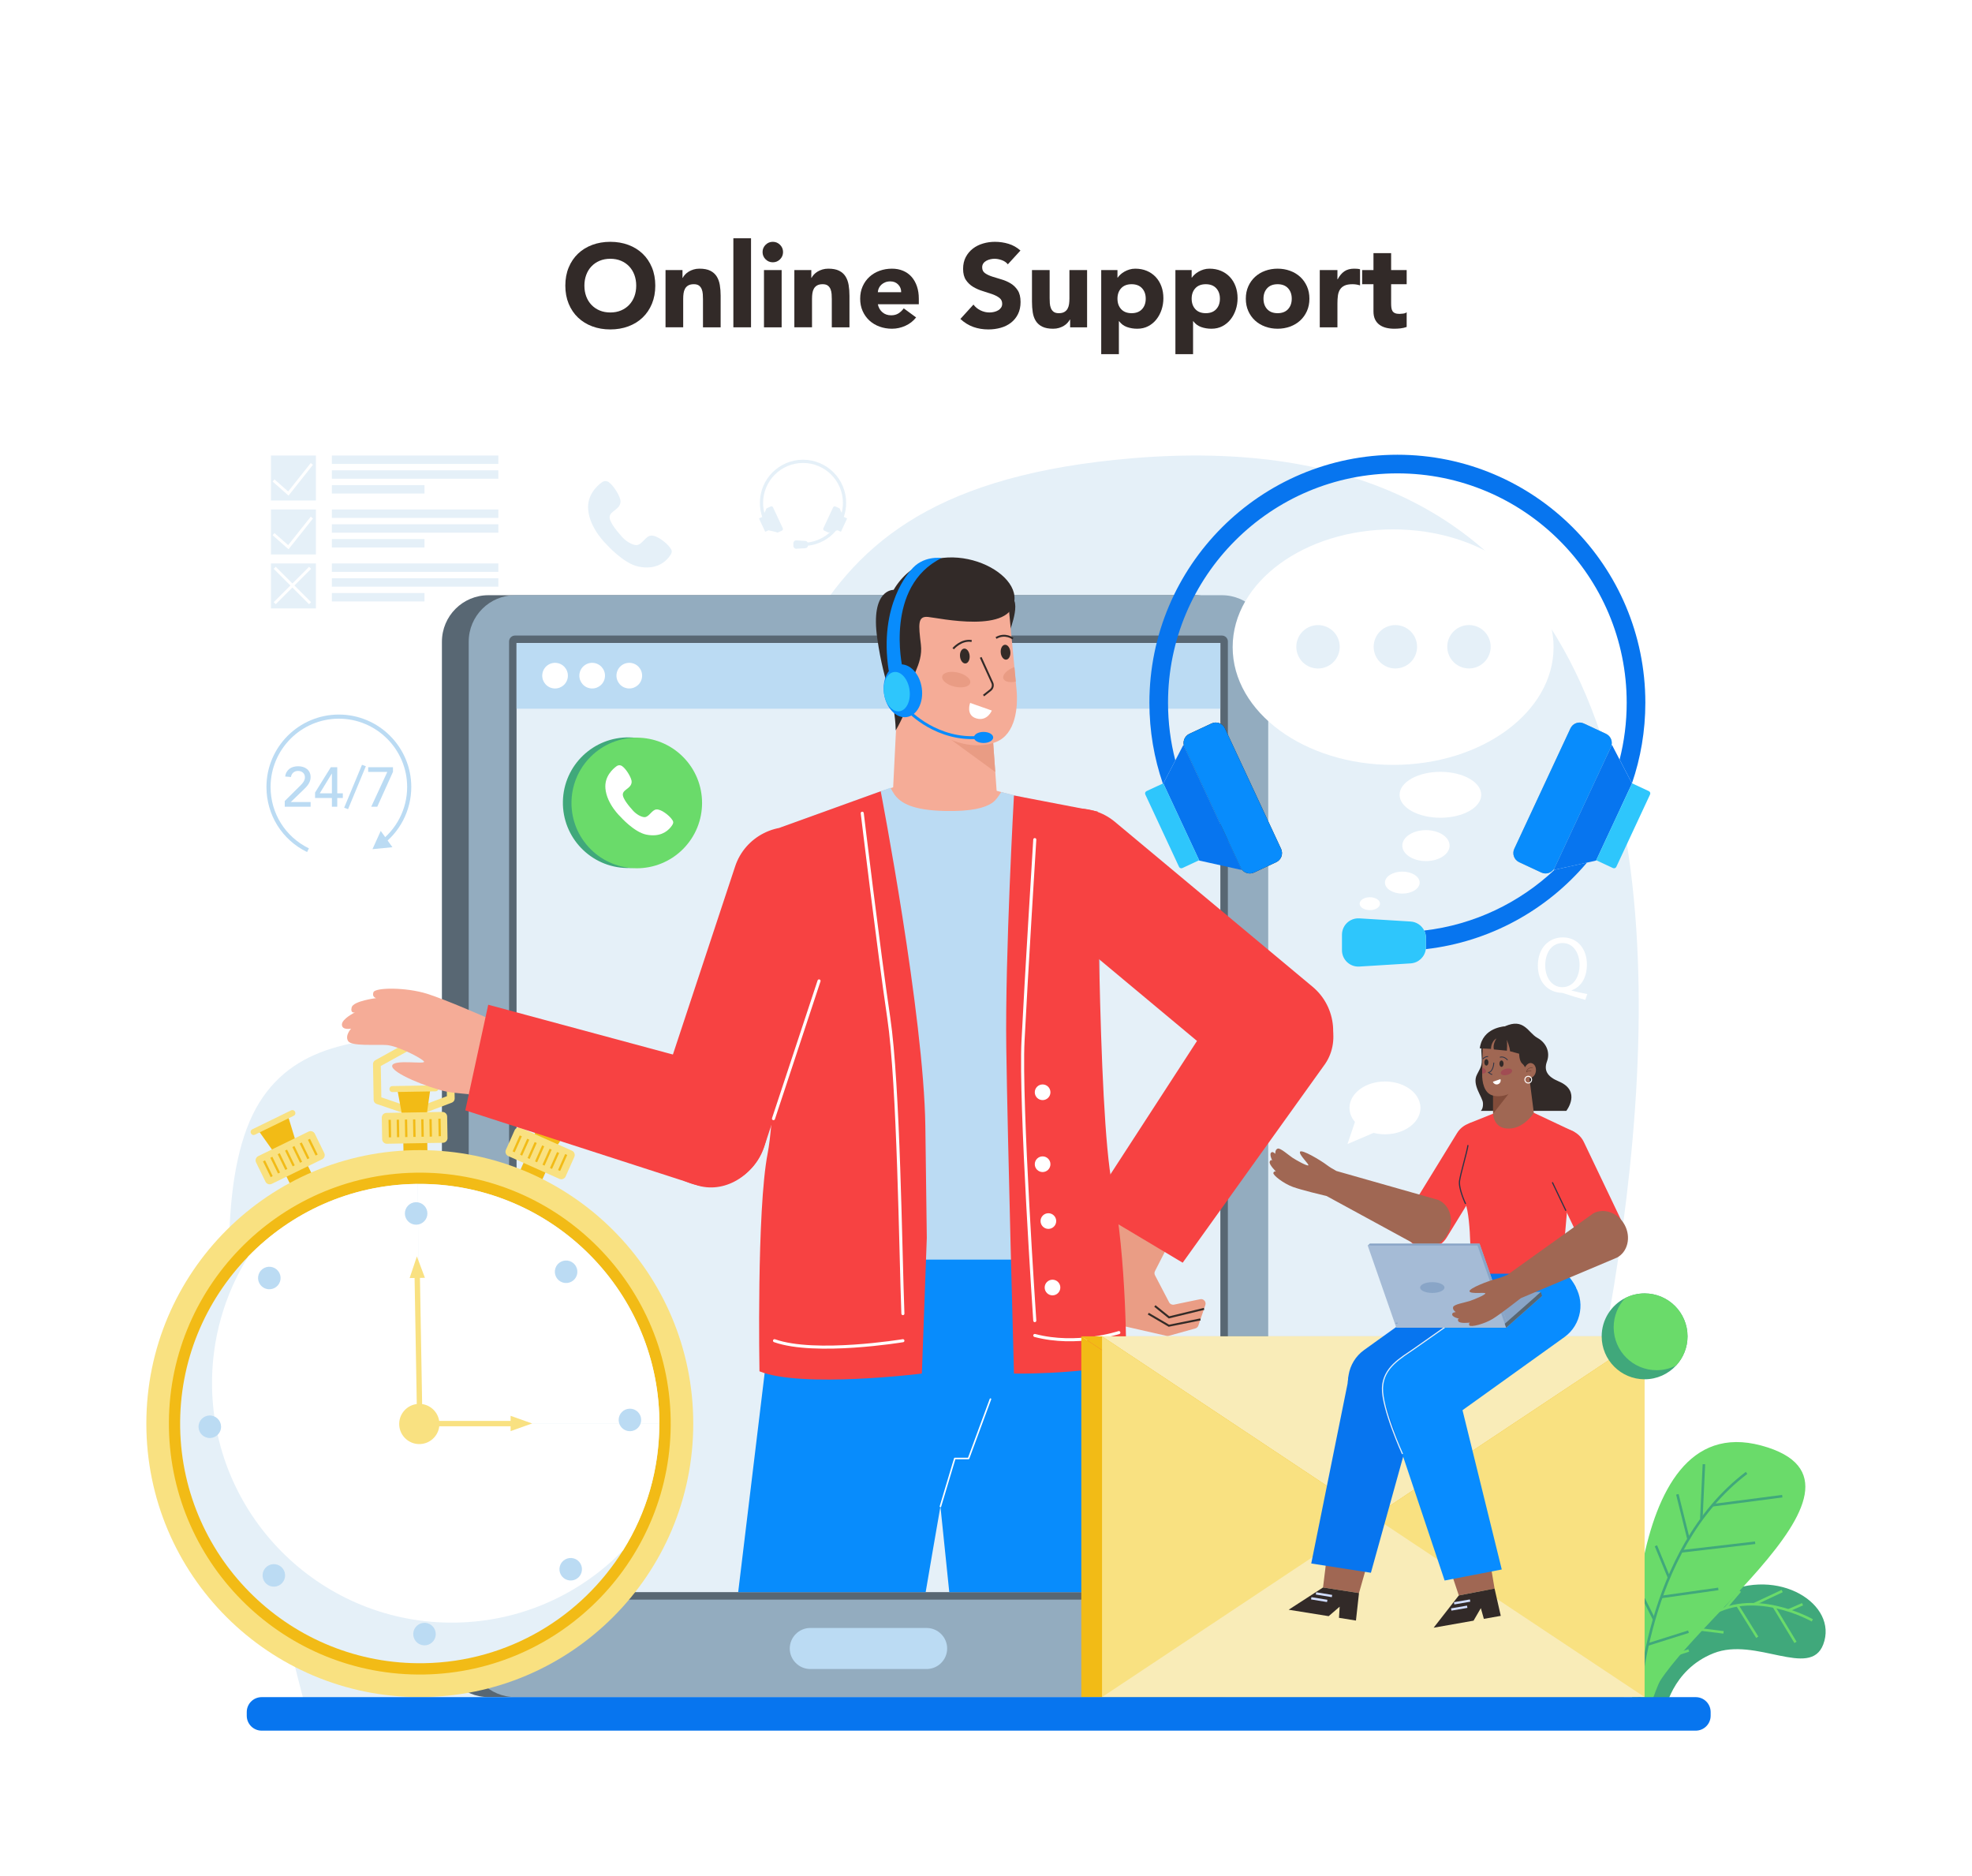<svg xmlns="http://www.w3.org/2000/svg" xmlns:xlink="http://www.w3.org/1999/xlink" id="&#xD1;&#xEB;&#xEE;&#xE9;_1" x="0px" y="0px" viewBox="0 0 2312.723 2200" style="enable-background:new 0 0 2312.723 2200;" xml:space="preserve"><rect x="0" style="fill:#FFFFFF;" width="2312.723" height="2200"></rect><g>	<path style="fill:#322A28;" d="M663.004,334.933c0-7.824,1.312-14.915,3.936-21.267c2.624-6.353,6.283-11.76,10.98-16.226  c4.695-4.465,10.265-7.894,16.71-10.289c6.443-2.393,13.487-3.591,21.13-3.591c7.641,0,14.685,1.198,21.13,3.591  c6.443,2.395,12.014,5.823,16.71,10.289c4.696,4.466,8.356,9.874,10.98,16.226c2.624,6.353,3.936,13.444,3.936,21.267  c0,7.827-1.312,14.915-3.936,21.268c-2.624,6.353-6.283,11.762-10.98,16.226c-4.695,4.467-10.266,7.896-16.71,10.289  c-6.445,2.393-13.489,3.591-21.13,3.591c-7.643,0-14.686-1.198-21.13-3.591c-6.445-2.393-12.014-5.821-16.71-10.289  c-4.696-4.464-8.356-9.874-10.98-16.226C664.316,349.848,663.004,342.76,663.004,334.933z M685.376,334.933  c0,4.606,0.712,8.818,2.141,12.637c1.426,3.821,3.475,7.135,6.146,9.943c2.669,2.81,5.87,4.996,9.597,6.56  c3.729,1.566,7.894,2.348,12.498,2.348c4.603,0,8.77-0.782,12.499-2.348c3.728-1.564,6.926-3.75,9.597-6.56  c2.669-2.808,4.717-6.122,6.146-9.943c1.426-3.819,2.141-8.031,2.141-12.637c0-4.51-0.714-8.7-2.141-12.567  c-1.428-3.866-3.477-7.203-6.146-10.012c-2.671-2.807-5.87-4.993-9.597-6.56c-3.729-1.564-7.896-2.348-12.499-2.348  c-4.605,0-8.77,0.784-12.498,2.348c-3.728,1.567-6.928,3.753-9.597,6.56c-2.671,2.81-4.719,6.146-6.146,10.012  C686.089,326.233,685.376,330.423,685.376,334.933z"></path>	<path style="fill:#322A28;" d="M780.526,316.704h19.887v9.114h0.276c0.643-1.288,1.564-2.577,2.761-3.866  c1.195-1.289,2.624-2.439,4.281-3.453c1.658-1.013,3.543-1.84,5.663-2.486c2.117-0.643,4.419-0.966,6.904-0.966  c5.248,0,9.482,0.807,12.705,2.417c3.222,1.611,5.731,3.845,7.527,6.697c1.795,2.855,3.014,6.215,3.659,10.082  c0.643,3.867,0.966,8.057,0.966,12.567v37.011h-20.715v-32.868c0-1.934-0.069-3.936-0.208-6.008  c-0.138-2.071-0.552-3.981-1.243-5.731c-0.69-1.748-1.75-3.176-3.176-4.281c-1.428-1.104-3.476-1.657-6.146-1.657  c-2.671,0-4.833,0.483-6.49,1.45c-1.657,0.967-2.924,2.257-3.797,3.867c-0.877,1.611-1.451,3.43-1.727,5.455  c-0.276,2.026-0.414,4.143-0.414,6.353v33.42h-20.716V316.704z"></path>	<path style="fill:#322A28;" d="M860.071,279.417h20.716v104.404h-20.716V279.417z"></path>	<path style="fill:#322A28;" d="M894.319,295.575c0-3.315,1.174-6.146,3.522-8.493c2.348-2.348,5.178-3.522,8.493-3.522  c3.314,0,6.146,1.174,8.493,3.522c2.348,2.348,3.521,5.178,3.521,8.493c0,3.314-1.173,6.145-3.521,8.493  c-2.348,2.348-5.179,3.521-8.493,3.521c-3.315,0-6.146-1.173-8.493-3.521C895.493,301.72,894.319,298.889,894.319,295.575z   M895.976,316.704h20.716v67.117h-20.716V316.704z"></path>	<path style="fill:#322A28;" d="M931.606,316.704h19.887v9.114h0.276c0.643-1.288,1.564-2.577,2.762-3.866  c1.195-1.289,2.624-2.439,4.281-3.453c1.658-1.013,3.543-1.84,5.663-2.486c2.117-0.643,4.419-0.966,6.904-0.966  c5.248,0,9.482,0.807,12.705,2.417c3.222,1.611,5.731,3.845,7.527,6.697c1.795,2.855,3.014,6.215,3.659,10.082  c0.643,3.867,0.966,8.057,0.966,12.567v37.011h-20.715v-32.868c0-1.934-0.069-3.936-0.208-6.008  c-0.138-2.071-0.552-3.981-1.243-5.731c-0.69-1.748-1.75-3.176-3.176-4.281c-1.428-1.104-3.476-1.657-6.146-1.657  c-2.671,0-4.833,0.483-6.49,1.45c-1.657,0.967-2.924,2.257-3.797,3.867c-0.877,1.611-1.451,3.43-1.727,5.455  c-0.276,2.026-0.414,4.143-0.414,6.353v33.42h-20.716V316.704z"></path>	<path style="fill:#322A28;" d="M1074.401,372.221c-3.314,4.236-7.505,7.505-12.567,9.805c-5.065,2.301-10.313,3.453-15.743,3.453  c-5.157,0-10.012-0.829-14.57-2.486s-8.517-4.026-11.877-7.112c-3.362-3.083-6.007-6.789-7.941-11.117  c-1.934-4.327-2.9-9.16-2.9-14.501c0-5.338,0.966-10.172,2.9-14.501c1.934-4.326,4.579-8.031,7.941-11.116  c3.359-3.084,7.319-5.456,11.877-7.112c4.558-1.658,9.413-2.486,14.57-2.486c4.786,0,9.135,0.829,13.05,2.486  c3.913,1.656,7.227,4.028,9.943,7.112c2.715,3.085,4.81,6.791,6.284,11.116c1.471,4.329,2.209,9.162,2.209,14.501v6.491h-48.059  c0.829,3.959,2.625,7.112,5.386,9.46c2.763,2.348,6.167,3.521,10.219,3.521c3.405,0,6.283-0.759,8.632-2.278  c2.348-1.519,4.395-3.474,6.145-5.869L1074.401,372.221z M1056.863,342.667c0.09-3.498-1.06-6.49-3.453-8.977  c-2.396-2.485-5.479-3.729-9.253-3.729c-2.302,0-4.328,0.37-6.077,1.105c-1.75,0.738-3.246,1.681-4.488,2.831  c-1.243,1.153-2.21,2.486-2.9,4.005s-1.083,3.107-1.174,4.764H1056.863z"></path>	<path style="fill:#322A28;" d="M1181.979,309.937c-1.75-2.209-4.122-3.842-7.112-4.902c-2.993-1.058-5.824-1.588-8.493-1.588  c-1.566,0-3.176,0.186-4.834,0.552c-1.657,0.369-3.224,0.945-4.695,1.726c-1.474,0.784-2.671,1.819-3.59,3.108  c-0.921,1.29-1.381,2.854-1.381,4.695c0,2.947,1.105,5.202,3.315,6.767c2.209,1.567,4.993,2.9,8.355,4.005  c3.359,1.105,6.974,2.209,10.841,3.314c3.867,1.105,7.479,2.672,10.841,4.695c3.359,2.026,6.145,4.743,8.355,8.149  c2.209,3.406,3.314,7.964,3.314,13.672c0,5.434-1.013,10.174-3.038,14.224c-2.026,4.052-4.765,7.411-8.217,10.081  c-3.453,2.672-7.458,4.651-12.014,5.939c-4.558,1.288-9.369,1.934-14.432,1.934c-6.353,0-12.245-0.967-17.677-2.9  c-5.432-1.934-10.495-5.063-15.191-9.391l15.329-16.848c2.21,2.947,4.993,5.227,8.355,6.836c3.36,1.612,6.836,2.417,10.427,2.417  c1.747,0,3.521-0.207,5.316-0.622c1.796-0.414,3.406-1.036,4.834-1.864c1.427-0.828,2.577-1.886,3.453-3.175  c0.874-1.289,1.312-2.808,1.312-4.558c0-2.945-1.128-5.27-3.383-6.975c-2.257-1.703-5.088-3.152-8.493-4.35  c-3.407-1.195-7.09-2.393-11.048-3.591c-3.96-1.195-7.643-2.807-11.048-4.833c-3.407-2.024-6.238-4.695-8.493-8.01  c-2.257-3.314-3.383-7.686-3.383-13.119c0-5.248,1.036-9.851,3.107-13.811c2.071-3.957,4.834-7.272,8.286-9.943  c3.453-2.669,7.434-4.672,11.945-6.007c4.51-1.334,9.161-2.003,13.949-2.003c5.524,0,10.862,0.783,16.02,2.348  c5.154,1.567,9.805,4.191,13.948,7.873L1181.979,309.937z"></path>	<path style="fill:#322A28;" d="M1274.918,383.821h-19.887v-9.114h-0.275c-0.738,1.29-1.682,2.579-2.832,3.866  c-1.152,1.291-2.555,2.44-4.212,3.453c-1.657,1.014-3.545,1.84-5.662,2.485c-2.12,0.643-4.42,0.967-6.905,0.967  c-5.248,0-9.508-0.807-12.775-2.417c-3.269-1.61-5.8-3.843-7.595-6.698c-1.795-2.852-2.992-6.214-3.59-10.081  c-0.6-3.867-0.898-8.056-0.898-12.568v-37.01h20.716v32.868c0,1.934,0.068,3.936,0.207,6.007c0.138,2.071,0.552,3.984,1.243,5.731  c0.691,1.751,1.748,3.176,3.176,4.281c1.427,1.105,3.474,1.658,6.146,1.658c2.669,0,4.833-0.483,6.49-1.451  c1.657-0.966,2.922-2.254,3.798-3.867c0.874-1.609,1.45-3.428,1.726-5.455c0.276-2.024,0.415-4.144,0.415-6.353v-33.42h20.715  V383.821z"></path>	<path style="fill:#322A28;" d="M1291.489,316.704h19.058v8.838h0.276c0.828-1.196,1.91-2.417,3.245-3.66  c1.334-1.243,2.9-2.37,4.695-3.383c1.796-1.013,3.751-1.84,5.87-2.486c2.117-0.643,4.372-0.966,6.767-0.966  c4.972,0,9.482,0.852,13.534,2.555c4.05,1.705,7.527,4.098,10.427,7.181c2.9,3.086,5.131,6.746,6.697,10.979  c1.564,4.236,2.348,8.886,2.348,13.948c0,4.696-0.714,9.184-2.141,13.465c-1.428,4.281-3.453,8.08-6.077,11.394  c-2.624,3.315-5.823,5.962-9.597,7.941c-3.776,1.979-8.057,2.969-12.843,2.969c-4.33,0-8.356-0.669-12.085-2.003  c-3.728-1.333-6.791-3.611-9.184-6.836h-0.276v38.669h-20.715V316.704z M1310.548,350.262c0,5.065,1.45,9.162,4.35,12.292  c2.9,3.131,6.974,4.695,12.222,4.695c5.248,0,9.321-1.564,12.221-4.695c2.9-3.129,4.351-7.227,4.351-12.292  c0-5.062-1.451-9.159-4.351-12.291c-2.9-3.129-6.974-4.695-12.221-4.695c-5.248,0-9.322,1.566-12.222,4.695  C1311.997,341.103,1310.548,345.2,1310.548,350.262z"></path>	<path style="fill:#322A28;" d="M1378.492,316.704h19.058v8.838h0.276c0.828-1.196,1.91-2.417,3.245-3.66  c1.334-1.243,2.9-2.37,4.695-3.383c1.796-1.013,3.751-1.84,5.87-2.486c2.117-0.643,4.372-0.966,6.767-0.966  c4.972,0,9.482,0.852,13.534,2.555c4.05,1.705,7.527,4.098,10.427,7.181c2.9,3.086,5.131,6.746,6.697,10.979  c1.564,4.236,2.348,8.886,2.348,13.948c0,4.696-0.714,9.184-2.141,13.465c-1.428,4.281-3.453,8.08-6.077,11.394  c-2.624,3.315-5.823,5.962-9.597,7.941c-3.776,1.979-8.057,2.969-12.843,2.969c-4.33,0-8.356-0.669-12.085-2.003  c-3.728-1.333-6.791-3.611-9.183-6.836h-0.276v38.669h-20.715V316.704z M1397.55,350.262c0,5.065,1.45,9.162,4.35,12.292  c2.9,3.131,6.974,4.695,12.222,4.695c5.248,0,9.321-1.564,12.221-4.695c2.9-3.129,4.351-7.227,4.351-12.292  c0-5.062-1.451-9.159-4.351-12.291c-2.9-3.129-6.974-4.695-12.221-4.695c-5.248,0-9.322,1.566-12.222,4.695  C1399,341.103,1397.55,345.2,1397.55,350.262z"></path>	<path style="fill:#322A28;" d="M1461.075,350.262c0-5.338,0.966-10.172,2.9-14.501c1.933-4.326,4.579-8.031,7.941-11.116  c3.359-3.084,7.319-5.456,11.876-7.112c4.558-1.658,9.413-2.486,14.57-2.486c5.155,0,10.012,0.829,14.57,2.486  c4.558,1.656,8.515,4.028,11.877,7.112c3.359,3.085,6.007,6.791,7.941,11.116c1.933,4.329,2.9,9.162,2.9,14.501  c0,5.341-0.967,10.174-2.9,14.501c-1.934,4.329-4.582,8.034-7.941,11.117c-3.362,3.086-7.319,5.455-11.877,7.112  c-4.558,1.658-9.415,2.486-14.57,2.486c-5.157,0-10.012-0.829-14.57-2.486c-4.557-1.658-8.516-4.026-11.876-7.112  c-3.362-3.083-6.008-6.789-7.941-11.117C1462.041,360.436,1461.075,355.603,1461.075,350.262z M1481.79,350.262  c0,5.065,1.451,9.162,4.351,12.292c2.9,3.131,6.974,4.695,12.221,4.695c5.248,0,9.322-1.564,12.222-4.695  c2.9-3.129,4.35-7.227,4.35-12.292c0-5.062-1.45-9.159-4.35-12.291c-2.9-3.129-6.974-4.695-12.222-4.695  c-5.248,0-9.321,1.566-12.221,4.695C1483.24,341.103,1481.79,345.2,1481.79,350.262z"></path>	<path style="fill:#322A28;" d="M1547.799,316.704h20.716v10.772h0.276c2.209-4.144,4.833-7.251,7.872-9.322  c3.038-2.071,6.857-3.107,11.462-3.107c1.196,0,2.393,0.047,3.591,0.138c1.196,0.093,2.3,0.276,3.314,0.552v18.921  c-1.474-0.46-2.924-0.806-4.35-1.037c-1.429-0.228-2.924-0.345-4.488-0.345c-3.96,0-7.091,0.552-9.391,1.657  c-2.302,1.105-4.073,2.648-5.317,4.627c-1.243,1.981-2.049,4.35-2.416,7.112c-0.37,2.762-0.552,5.8-0.552,9.114v28.035h-20.716  V316.704z"></path>	<path style="fill:#322A28;" d="M1649.718,333.276h-18.229v22.372c0,1.842,0.09,3.522,0.276,5.041  c0.183,1.519,0.598,2.831,1.243,3.936c0.643,1.105,1.633,1.957,2.969,2.555c1.333,0.6,3.107,0.898,5.317,0.898  c1.105,0,2.555-0.115,4.35-0.346c1.795-0.229,3.153-0.759,4.074-1.588v17.263c-2.302,0.828-4.695,1.38-7.181,1.657  c-2.486,0.276-4.926,0.415-7.319,0.415c-3.5,0-6.721-0.37-9.668-1.105c-2.947-0.736-5.524-1.91-7.733-3.522  c-2.21-1.609-3.936-3.705-5.179-6.283c-1.243-2.577-1.864-5.707-1.864-9.391v-31.901h-13.258v-16.572h13.258v-19.887h20.715v19.887  h18.229V333.276z"></path></g><g>	<g>		<path style="fill:#40A87B;" d="M1926.505,2007.869c0,0,26.568-105.977,92.794-138.684   c66.227-32.707,136.911,12.071,118.962,59.156c-15.477,40.601-79.117-9.322-128.633,10.31   c-49.516,19.632-57.321,69.218-57.321,69.218H1926.505z"></path>		<path style="fill:none;stroke:#6ADB6A;stroke-width:2.984;stroke-miterlimit:10;" d="M2125.459,1900.105   c0,0-71.078-40.507-123.814-3.057c-52.735,37.45-69.425,110.821-69.425,110.821"></path>					<line style="fill:none;stroke:#6ADB6A;stroke-width:2.984;stroke-miterlimit:10;" x1="2113.995" y1="1881.161" x2="2097.458" y2="1888.37"></line>					<line style="fill:none;stroke:#6ADB6A;stroke-width:2.984;stroke-miterlimit:10;" x1="2090.112" y1="1865.712" x2="2057.173" y2="1881.161"></line>					<line style="fill:none;stroke:#6ADB6A;stroke-width:2.984;stroke-miterlimit:10;" x1="2040.624" y1="1865.712" x2="2023.488" y2="1885.955"></line>					<line style="fill:none;stroke:#6ADB6A;stroke-width:2.984;stroke-miterlimit:10;" x1="2008.142" y1="1879.278" x2="2000.439" y2="1897.92"></line>					<line style="fill:none;stroke:#6ADB6A;stroke-width:2.984;stroke-miterlimit:10;" x1="2105.727" y1="1925.9" x2="2080.34" y2="1883.9"></line>					<line style="fill:none;stroke:#6ADB6A;stroke-width:2.984;stroke-miterlimit:10;" x1="2060.878" y1="1919.881" x2="2037.594" y2="1882.487"></line>					<line style="fill:none;stroke:#6ADB6A;stroke-width:2.984;stroke-miterlimit:10;" x1="2021.326" y1="1914.149" x2="1986.322" y2="1909.799"></line>					<line style="fill:none;stroke:#6ADB6A;stroke-width:2.984;stroke-miterlimit:10;" x1="1980.575" y1="1935.358" x2="1960.51" y2="1941.945"></line>	</g>	<g>		<path style="fill:#6ADB6A;" d="M1914.621,2004.532c0,0-18.747-355.231,150.924-309.454   c169.671,45.777-132.353,237.23-132.096,309.454H1914.621z"></path>		<path style="fill:none;stroke:#40A87B;stroke-width:2.984;stroke-miterlimit:10;" d="M1921.478,2004.532   c0,0,5.924-185.597,126.871-277.368"></path>					<line style="fill:none;stroke:#40A87B;stroke-width:2.984;stroke-miterlimit:10;" x1="1995.302" y1="1780.979" x2="1998.324" y2="1716.98"></line>					<line style="fill:none;stroke:#40A87B;stroke-width:2.984;stroke-miterlimit:10;" x1="2090.193" y1="1754.461" x2="2008.444" y2="1765.116"></line>					<line style="fill:none;stroke:#40A87B;stroke-width:2.984;stroke-miterlimit:10;" x1="2058.402" y1="1809.083" x2="1971.966" y2="1819.153"></line>					<line style="fill:none;stroke:#40A87B;stroke-width:2.984;stroke-miterlimit:10;" x1="2015.184" y1="1863.212" x2="1948.422" y2="1872.647"></line>					<line style="fill:none;stroke:#40A87B;stroke-width:2.984;stroke-miterlimit:10;" x1="1942.018" y1="1812.635" x2="1957.32" y2="1849.812"></line>					<line style="fill:none;stroke:#40A87B;stroke-width:2.984;stroke-miterlimit:10;" x1="1967.162" y1="1752.297" x2="1980.208" y2="1804.639"></line>					<line style="fill:none;stroke:#40A87B;stroke-width:2.984;stroke-miterlimit:10;" x1="1927.733" y1="1874.7" x2="1939.924" y2="1898.999"></line>					<line style="fill:none;stroke:#40A87B;stroke-width:2.984;stroke-miterlimit:10;" x1="1980.208" y1="1913.391" x2="1932.368" y2="1928.474"></line>	</g>	<path style="fill:#E5F0F8;" d="M1770.856,1997.109c0,0,555.303-1563.654-463.739-1457.811  c-436.462,45.333-354.983,320.359-547.749,577.688c-124.949,166.798-365.263,30.347-455.318,176.1s15.774,561.35,52.898,704.023  H1770.856z"></path>	<g>		<path style="fill:#586773;" d="M1401.425,1990.061H572.801c-30.111,0-54.521-24.41-54.521-54.521V752.476   c0-30.111,24.41-54.521,54.521-54.521h828.624c30.111,0,54.521,24.41,54.521,54.521V1935.54   C1455.946,1965.651,1431.536,1990.061,1401.425,1990.061z"></path>		<path style="fill:#93ACBF;" d="M1432.821,1990.061H604.196c-30.111,0-54.521-24.41-54.521-54.521V752.476   c0-30.111,24.41-54.521,54.521-54.521h828.624c30.111,0,54.521,24.41,54.521,54.521V1935.54   C1487.342,1965.651,1462.932,1990.061,1432.821,1990.061z"></path>		<path style="fill:#586773;" d="M1433.014,1875.775H603.974c-0.668,0-1.336-0.111-1.948-0.334c-2.894-0.779-5.009-3.45-5.009-6.622   V752.283c0-3.897,3.116-7.012,6.956-7.012h829.041c3.895,0,7.012,3.115,7.012,7.012v1116.535   C1440.026,1872.658,1436.91,1875.775,1433.014,1875.775z"></path>		<rect x="605.802" y="754.064" style="fill:#E5F0F8;" width="825.402" height="1112.925"></rect>		<path style="fill:#BBDBF3;" d="M926.215,1933.083L926.215,1933.083c0-13.234,10.827-24.061,24.061-24.061h136.466   c13.234,0,24.061,10.828,24.061,24.061v0c0,13.234-10.828,24.061-24.061,24.061H950.276   C937.042,1957.144,926.215,1946.317,926.215,1933.083z"></path>		<rect x="605.802" y="754.064" style="fill:#BBDBF3;" width="825.403" height="76.995"></rect>					<ellipse transform="matrix(0.231 -0.973 0.973 0.231 -270.586 1242.685)" style="fill:#FFFFFF;" cx="651.042" cy="792.562" rx="15.041" ry="15.041"></ellipse>					<ellipse transform="matrix(0.231 -0.973 0.973 0.231 -237.119 1285.04)" style="fill:#FFFFFF;" cx="694.577" cy="792.562" rx="15.041" ry="15.041"></ellipse>					<ellipse transform="matrix(0.231 -0.973 0.973 0.231 -203.651 1327.395)" style="fill:#FFFFFF;" cx="738.112" cy="792.562" rx="15.041" ry="15.041"></ellipse>		<g>			<g>									<rect x="610.495" y="1352.488" transform="matrix(-0.913 -0.407 0.407 -0.913 636.753 2880.302)" style="fill:#F2BB16;" width="28.081" height="39.96"></rect>			</g>			<g>				<polygon style="fill:#F2BB16;" points="625.803,1334.906 651.55,1346.371 668.308,1320.631 633.53,1305.145     "></polygon>			</g>			<g>				<path style="fill:#F9E181;" d="M596.105,1355.67l59.936,26.69c2.792,1.244,6.064-0.012,7.308-2.805l10.215-22.939     c1.244-2.793-0.012-6.064-2.805-7.308l-59.936-26.69c-2.793-1.244-6.065,0.012-7.308,2.805l-10.215,22.939     C592.057,1351.155,593.312,1354.427,596.105,1355.67z"></path>			</g>			<g>				<g>											<rect x="649.44" y="1362.854" transform="matrix(0.406 -0.914 0.914 0.406 -854.86 1412.304)" style="fill:#F2BB16;" width="20.522" height="2.666"></rect>				</g>				<g>											<rect x="640.683" y="1358.953" transform="matrix(0.407 -0.913 0.913 0.407 -856.508 1401.505)" style="fill:#F2BB16;" width="20.518" height="2.666"></rect>				</g>				<g>											<rect x="631.926" y="1355.054" transform="matrix(0.407 -0.913 0.913 0.407 -858.14 1391.196)" style="fill:#F2BB16;" width="20.521" height="2.666"></rect>				</g>				<g>											<rect x="623.172" y="1351.155" transform="matrix(0.407 -0.913 0.913 0.407 -859.771 1380.89)" style="fill:#F2BB16;" width="20.518" height="2.666"></rect>				</g>				<g>											<rect x="614.415" y="1347.256" transform="matrix(0.407 -0.913 0.913 0.407 -861.403 1370.575)" style="fill:#F2BB16;" width="20.521" height="2.666"></rect>				</g>				<g>											<rect x="605.658" y="1343.359" transform="matrix(0.407 -0.913 0.913 0.407 -863.037 1360.255)" style="fill:#F2BB16;" width="20.521" height="2.666"></rect>				</g>				<g>											<rect x="596.903" y="1339.458" transform="matrix(0.407 -0.913 0.913 0.407 -864.667 1349.946)" style="fill:#F2BB16;" width="20.522" height="2.666"></rect>				</g>			</g>			<g>				<path style="fill:#F9E181;" d="M627.43,1303.414l46.491,20.703c1.669,0.743,3.625-0.007,4.369-1.677l0.164-0.368     c0.743-1.669-0.007-3.625-1.677-4.369l-46.492-20.703c-1.669-0.743-3.625,0.007-4.369,1.677l-0.164,0.368     C625.01,1300.715,625.761,1302.671,627.43,1303.414z"></path>			</g>			<g>									<rect x="335.837" y="1357.267" transform="matrix(-0.899 0.438 -0.438 -0.899 1268.025 2461.787)" style="fill:#F2BB16;" width="28.081" height="39.96"></rect>			</g>			<g>				<polygon style="fill:#F2BB16;" points="321.918,1352.131 347.25,1339.777 338.304,1310.395 304.086,1327.082     "></polygon>			</g>			<g>				<path style="fill:#F9E181;" d="M318.735,1388.228l58.972-28.758c2.748-1.34,3.889-4.654,2.549-7.401l-11.006-22.569     c-1.34-2.748-4.654-3.889-7.401-2.549l-58.972,28.758c-2.748,1.34-3.889,4.653-2.549,7.401l11.006,22.57     C312.673,1388.427,315.987,1389.568,318.735,1388.228z"></path>			</g>			<g>				<g>											<rect x="364.804" y="1334.725" transform="matrix(0.899 -0.439 0.439 0.899 -552.765 296.815)" style="fill:#F2BB16;" width="2.666" height="20.522"></rect>				</g>				<g>											<rect x="356.186" y="1338.929" transform="matrix(0.899 -0.438 0.438 0.899 -555.151 293.176)" style="fill:#F2BB16;" width="2.666" height="20.518"></rect>				</g>				<g>											<rect x="347.571" y="1343.128" transform="matrix(0.899 -0.438 0.438 0.899 -557.858 289.821)" style="fill:#F2BB16;" width="2.666" height="20.522"></rect>				</g>				<g>											<rect x="338.957" y="1347.33" transform="matrix(0.899 -0.438 0.438 0.899 -560.576 286.474)" style="fill:#F2BB16;" width="2.666" height="20.518"></rect>				</g>				<g>											<rect x="330.342" y="1351.53" transform="matrix(0.899 -0.438 0.438 0.899 -563.283 283.119)" style="fill:#F2BB16;" width="2.666" height="20.522"></rect>				</g>				<g>											<rect x="321.728" y="1355.732" transform="matrix(0.899 -0.438 0.438 0.899 -565.996 279.769)" style="fill:#F2BB16;" width="2.666" height="20.522"></rect>				</g>				<g>											<rect x="313.112" y="1359.932" transform="matrix(0.899 -0.438 0.438 0.899 -568.708 276.418)" style="fill:#F2BB16;" width="2.666" height="20.522"></rect>				</g>			</g>			<g>				<path style="fill:#F9E181;" d="M298.839,1330.642l45.743-22.307c1.642-0.801,2.325-2.782,1.524-4.424l-0.177-0.362     c-0.801-1.643-2.782-2.325-4.424-1.524l-45.743,22.307c-1.642,0.801-2.325,2.782-1.524,4.424l0.176,0.362     C295.216,1330.761,297.197,1331.443,298.839,1330.642z"></path>			</g>			<g>									<rect x="472.636" y="1324.432" transform="matrix(-1 0.017 -0.017 -1 996.662 2680.157)" style="fill:#F2BB16;" width="28.081" height="39.96"></rect>			</g>			<g>									<rect x="477.585" y="1209.518" transform="matrix(-1 0.017 -0.017 -1 990.103 2428.725)" style="fill:#F2BB16;" width="13.81" height="18.3"></rect>			</g>			<g>				<circle style="fill:#F9E181;" cx="492.33" cy="1669.36" r="320.699"></circle>			</g>			<g>				<path style="fill:#F2BB16;" d="M497.445,1963.575c162.232-2.822,291.923-137.104,289.101-299.337     c-2.822-162.232-137.104-291.914-299.336-289.092s-291.914,137.095-289.092,299.327     C200.939,1836.707,335.212,1966.397,497.445,1963.575z"></path>			</g>			<g>				<path style="fill:#F9E181;" d="M437.473,1247.838l0.73,41.966c0.037,2.136,1.457,4.034,3.501,4.746l44.376,15.037l43.828-16.572     c2.015-0.783,3.369-2.729,3.332-4.865l-0.73-41.966c-0.034-1.922-1.13-3.612-2.855-4.436l-42.785-21.794     c-1.507-0.722-3.214-0.692-4.805,0.083l-42.001,23.269C438.479,1244.189,437.44,1245.916,437.473,1247.838z M446.592,1250.03     l38.086-21.065l38.798,19.728l0.639,36.734l-38.202,14.55l-38.682-13.213L446.592,1250.03z"></path>			</g>			<g>				<path style="fill:#E5F0F8;" d="M730.768,1817.847c-48.757,78.228-134.715,130.855-233.499,132.471     c-155.063,2.706-283.235-121.144-285.982-276.053c-1.324-77.939,29.398-149.128,79.921-200.958     c49.891-51.339,119.204-83.756,196.287-84.982c154.867-2.593,283.192,121.299,285.785,276.166     C774.215,1720.727,758.662,1773.462,730.768,1817.847z"></path>			</g>			<g>				<path style="fill:#FFFFFF;" d="M492.437,1669.36l-2.575-281.016c-0.792,0.006-1.573-0.034-2.367-0.02     c-77.082,1.226-146.396,33.643-196.287,84.982c-27.738,44.427-43.446,97.12-42.513,153.356     c2.748,154.909,131.074,278.801,285.982,276.053c76.928-1.268,146.241-33.685,196.09-84.87     c27.081-43.092,42.393-94.088,42.416-148.486H492.437z"></path>			</g>			<g>				<path style="fill:#FFFFFF;" d="M773.184,1669.36c0-1.631,0.124-3.233,0.097-4.87c-2.58-154.073-129.618-277.438-283.419-276.145     l2.575,281.016H773.184z"></path>			</g>			<g>				<path style="fill:#BBDBF3;" d="M474.84,1423.166c0.127,7.292,6.141,13.1,13.433,12.974c7.292-0.127,13.1-6.141,12.974-13.433     c-0.127-7.292-6.141-13.1-13.433-12.974C480.522,1409.86,474.714,1415.874,474.84,1423.166z"></path>			</g>			<g>									<ellipse transform="matrix(0.307 -0.952 0.952 0.307 -960.25 1664.94)" style="fill:#BBDBF3;" cx="663.548" cy="1492.081" rx="13.205" ry="13.205"></ellipse>			</g>			<g>				<path style="fill:#BBDBF3;" d="M738.526,1651.87c-7.292,0.127-13.1,6.141-12.974,13.433c0.127,7.292,6.141,13.1,13.433,12.974     c7.292-0.127,13.1-6.141,12.974-13.433C751.832,1657.552,745.818,1651.743,738.526,1651.87z"></path>			</g>			<g>									<ellipse transform="matrix(0.269 -0.963 0.963 0.269 -1283.288 1989.871)" style="fill:#BBDBF3;" cx="669.612" cy="1840.578" rx="13.205" ry="13.205"></ellipse>			</g>			<g>				<polygon style="fill:#F2BB16;" points="471.951,1309.833 500.131,1309.343 504.441,1278.933 466.376,1279.595     "></polygon>			</g>			<g>									<ellipse transform="matrix(0.056 -0.999 0.999 0.056 -1443.834 2305.023)" style="fill:#BBDBF3;" cx="496.619" cy="1915.786" rx="13.205" ry="13.205"></ellipse>			</g>			<g>									<ellipse transform="matrix(0.998 -0.069 0.069 0.998 -126.739 26.579)" style="fill:#BBDBF3;" cx="321.115" cy="1846.641" rx="13.205" ry="13.205"></ellipse>			</g>			<g>									<ellipse transform="matrix(0.155 -0.988 0.988 0.155 -1445.625 1656.59)" style="fill:#BBDBF3;" cx="245.907" cy="1673.649" rx="13.205" ry="13.205"></ellipse>			</g>			<g>									<ellipse transform="matrix(0.311 -0.951 0.951 0.311 -1206.855 1332.33)" style="fill:#BBDBF3;" cx="315.051" cy="1498.144" rx="13.205" ry="13.205"></ellipse>			</g>			<g>									<ellipse transform="matrix(0.66 -0.751 0.751 0.66 -1086.885 937.766)" style="fill:#F9E181;" cx="492.331" cy="1669.361" rx="23.582" ry="23.582"></ellipse>			</g>			<g>				<polygon style="fill:#F9E181;" points="498.318,1498.385 488.921,1473.313 480.398,1498.697 486.215,1498.595 489.187,1669.417      495.479,1669.307 492.507,1498.486     "></polygon>			</g>			<g>				<polygon style="fill:#F9E181;" points="492.329,1666.217 492.328,1672.51 598.827,1672.516 598.828,1678.16 624.06,1669.203      598.828,1660.238 598.828,1666.223     "></polygon>			</g>			<g>				<path style="fill:#F9E181;" d="M453.811,1341.204l65.6-1.141c3.056-0.053,5.491-2.574,5.438-5.63l-0.437-25.106     c-0.053-3.057-2.574-5.491-5.63-5.438l-65.6,1.141c-3.056,0.053-5.491,2.574-5.438,5.63l0.437,25.106     C448.233,1338.822,450.754,1341.257,453.811,1341.204z"></path>			</g>			<g>				<g>											<rect x="513.714" y="1311.784" transform="matrix(1 -0.018 0.018 1 -23.26 9.299)" style="fill:#F2BB16;" width="2.666" height="20.522"></rect>				</g>				<g>											<rect x="504.128" y="1311.953" transform="matrix(1 -0.017 0.017 1 -22.852 8.964)" style="fill:#F2BB16;" width="2.666" height="20.518"></rect>				</g>				<g>											<rect x="494.545" y="1312.118" transform="matrix(1 -0.017 0.017 1 -22.859 8.799)" style="fill:#F2BB16;" width="2.666" height="20.521"></rect>				</g>				<g>											<rect x="484.962" y="1312.286" transform="matrix(1 -0.017 0.017 1 -22.867 8.634)" style="fill:#F2BB16;" width="2.666" height="20.518"></rect>				</g>				<g>											<rect x="475.379" y="1312.451" transform="matrix(1 -0.017 0.017 1 -22.868 8.466)" style="fill:#F2BB16;" width="2.666" height="20.521"></rect>				</g>				<g>											<rect x="465.796" y="1312.619" transform="matrix(1 -0.017 0.017 1 -22.872 8.3)" style="fill:#F2BB16;" width="2.666" height="20.521"></rect>				</g>				<g>											<rect x="456.213" y="1312.784" transform="matrix(1 -0.017 0.017 1 -22.87 8.132)" style="fill:#F2BB16;" width="2.666" height="20.521"></rect>				</g>			</g>			<g>				<path style="fill:#F9E181;" d="M460.117,1280.605l50.885-0.885c1.827-0.032,3.283-1.539,3.251-3.366l-0.007-0.402     c-0.032-1.827-1.539-3.282-3.366-3.251l-50.885,0.885c-1.827,0.032-3.283,1.539-3.251,3.366l0.007,0.402     C456.783,1279.181,458.289,1280.636,460.117,1280.605z"></path>			</g>			<g>				<path style="fill:#F9E181;" d="M477.707,1211.329l13.305-0.231c0.932-0.016,1.681-0.792,1.664-1.723l0,0     c-0.016-0.932-0.792-1.681-1.723-1.664l-13.305,0.231c-0.932,0.016-1.681,0.792-1.664,1.723l0,0     C476,1210.596,476.775,1211.345,477.707,1211.329z"></path>			</g>		</g>		<g>			<polygon style="fill:#F5AC97;" points="1176.176,1029.344 1042.293,1027.07 1049.306,886.49 1052.655,819.264 1052.845,815.916     1157.6,771.877 1161.012,819.391 1163.539,854.014    "></polygon>			<path style="fill:#088CFC;" d="M1165.629,1415.659c0,0-2.242,12.368-6.061,33.424c-1.471,8.093-3.188,17.518-5.08,27.994    c-12.578,69.616-33.634,186.74-51.573,289.325v0.105c-6.306,36.227-12.263,70.632-17.308,100.482H865.723l31.042-256.777    l16.081-133.136l1.507-12.578l141.649-27.538l30.656-5.956L1165.629,1415.659z"></path>			<polygon style="fill:#088CFC;" points="1324.201,1866.989 1113.286,1866.989 1102.915,1766.436 1102.915,1766.401     1098.185,1720.329 1073.625,1684.032 1073.31,1611.614 1072.714,1477.076 1072.609,1454.934 1086.834,1453.988     1159.568,1449.083 1184.899,1447.366 1207.181,1445.895 1279.39,1441.025 1283.174,1477.076 1292.668,1567.364 1296.487,1603.59        "></polygon>			<path style="fill:#F5AC97;" d="M1110.972,970.553c49.123,1.082,73.033-25.867,78.181-37.751l-21.358-5.769l-120.315-3.821    l-14.595,4.672C1039.045,939.352,1060.785,969.448,1110.972,970.553z"></path>			<path style="fill:#EA9D85;" d="M1372.967,1454.479l-18.44,36.084c-0.778,1.523-0.77,3.329,0.022,4.845l16.572,31.721    c1.092,2.091,3.44,3.203,5.749,2.724l30.66-6.357c3.999-0.829,7.384,3.003,6.068,6.869l-8.18,24.03    c-0.562,1.651-1.903,2.917-3.583,3.384l-31.13,8.65c-0.844,0.235-1.734,0.255-2.588,0.06l-64.495-14.73l-34.719-119.608    l50.48-37.396L1372.967,1454.479z"></path>			<polyline style="fill:none;stroke:#332B27;stroke-width:2.322;stroke-miterlimit:10;" points="1412.082,1534.82     1370.992,1544.79 1354.417,1531.417    "></polyline>			<polyline style="fill:none;stroke:#332B27;stroke-width:2.322;stroke-miterlimit:10;" points="1407.879,1547.168     1370.804,1554.585 1346.694,1540.458    "></polyline>			<path style="fill:#BBDBF3;" d="M1285.304,1276.186l-2.112,200.893H912.828l1.709-506.474l129.769-46.891    c1.454,2.665,3.029,5.453,4.967,8.36l0.484,0.606c7.028,8.966,20.477,17.448,58.16,18.296c31.381,0.727,46.77-3.635,55.493-9.33    l0.121-0.121c4.726-3.15,8.482-9.371,10.663-12.763l121.529,29.484l-8.24,255.661L1285.304,1276.186z"></path>			<path style="fill:#F74242;" d="M1189.152,932.803c0,0-10.51,187.429-8.997,295.766c1.514,108.337,8.997,382.121,8.997,382.121    s68.61,1.45,131.72-11.329c0,0,0.951-124.032-16.449-209.57c-17.4-85.539-17.12-438.133-17.12-438.133L1189.152,932.803z"></path>			<path style="fill:#F74242;" d="M1547.98,1252.035l-0.54,0.647c-23.738,28.457-66.443,32.318-94.9,8.58l-231.866-193.416    c-28.457-23.738-32.318-66.443-8.58-94.9l0.54-0.648c23.738-28.457,66.443-32.318,94.9-8.58l231.866,193.416    C1567.857,1180.874,1571.718,1223.578,1547.98,1252.035z"></path>			<path style="fill:#322A28;" d="M1183.885,740.589c0,0,17.8-44.439-4.013-40.37S1183.885,740.589,1183.885,740.589z"></path>			<path style="fill:#F74242;" d="M1032.885,927.885c0,0,50.646,262.567,52.348,393.07s1.702,130.502,1.702,130.502l-5.8,159.232    c0,0-141.105,17.492-190.437-2.629c0,0-3.444-189.016,9.667-255.94c13.111-66.924,14.173-381.514,14.173-381.514    L1032.885,927.885z"></path>			<polygon style="fill:#E99C84;" points="1167.232,905.249 1091.974,850.375 1163.539,854.014    "></polygon>			<path style="fill:#F5AC97;" d="M437.966,1163.529c1.954-5.619,38.01-6.06,63.11,1.854c21.279,6.682,68.676,27.37,82.603,33.567    l-24.333,85.25c-8.851-1.342-27.202-2.324-35.551-4.11c-22.216-4.753-64.897-21.983-63.867-30.263    c0.954-8.209,39.761-1.244,37.347-5.052c-2.415-3.807-31.093-18.504-43.976-19.337c-12.953-0.908-40.916,1.725-44.989-4.624    c-4.145-6.425,3.448-14.611,3.448-14.611s-10.587,2.241-10.775-4.623c-0.189-6.864,15.408-14.469,15.408-14.469    s-5.687,1.909-4.024-5.69c1.737-7.67,28.777-10.993,28.777-10.993S435.865,1169.143,437.966,1163.529z"></path>							<path style="fill:none;stroke:#FFFFFF;stroke-width:3.585;stroke-linecap:round;stroke-linejoin:round;stroke-miterlimit:10;" d="    M1058.901,1572.144c0,0-102.71,17.01-150.561,0"></path>			<path style="fill:#F5AC97;" d="M1182.375,705.648c0,0,4.26,44.79,7.281,76.564l2.498,26.261    c1.973,20.749-0.919,52.081-23.594,61.422c-22.599,9.334-55.603,2.661-80.267-19.484    c-24.673-22.221-84.713-127.142-19.581-174.205C1133.921,629.137,1179.748,695.082,1182.375,705.648z"></path>			<path style="fill:#322A28;" d="M1050.484,856.481c0,0,16.974-28.377,15.827-43.837c-1.147-15.46,16.575-32.855,13.716-56.599    c-2.858-23.744-4.002-33.748,8.289-32.605c12.291,1.143,99.184,20.58,101.47-20.58c2.287-41.16-100.378-80.89-141.798-11.147    c0,0-27.539-1.261-19.125,57.125C1037.276,807.221,1049.523,817.166,1050.484,856.481z"></path>			<g>				<path style="fill:#F5AC97;" d="M1076.576,801.357c9.307,11.915,12.319,20.638,2.965,27.945     c-9.355,7.307-26.106,6.873-35.413-5.042c-9.307-11.915-9.268-27.497,0.087-34.805     C1053.569,782.148,1067.269,789.442,1076.576,801.357z"></path>			</g>			<path style="fill:#332B27;" d="M1125.889,769.813c0.458,4.813,3.353,8.475,6.466,8.178c3.114-0.296,5.267-4.438,4.809-9.251    c-0.458-4.813-3.353-8.474-6.466-8.178C1127.584,760.859,1125.431,765.001,1125.889,769.813z"></path>			<path style="fill:#F74242;" d="M1387.02,1480.689l167.27-233.407c19.038-28.319,8.448-69.155-23.618-90.833    c-32.084-21.597-73.979-16.105-93.099,12.196l-160.099,246.644L1387.02,1480.689z"></path>							<ellipse transform="matrix(0.996 -0.095 0.095 0.996 -67.116 115.008)" style="fill:#332B27;" cx="1178.467" cy="764.813" rx="5.663" ry="8.754"></ellipse>			<path style="fill:#E99C84;" d="M1137.871,800.741c-1.06,4.563-9.274,6.552-18.346,4.444c-9.072-2.108-15.566-7.516-14.506-12.079    c1.06-4.563,9.274-6.552,18.346-4.444C1132.438,790.771,1138.932,796.179,1137.871,800.741z"></path>			<path style="fill:#E99C84;" d="M1189.656,782.212l1.624,17.074c-7.116,1.526-13.201,0.096-14.554-3.56    C1175.232,791.386,1180.993,785.353,1189.656,782.212z"></path>							<path style="fill:none;stroke:#E99C84;stroke-width:3.493;stroke-linecap:round;stroke-linejoin:round;stroke-miterlimit:10;" d="    M1054.498,814.163c7.719-2.232,14.323-1.362,14.323-1.362c-8.251-12.444-18.338-9.945-18.338-9.945"></path>			<path style="fill:none;stroke:#322A28;stroke-width:2.234;stroke-miterlimit:10;" d="M1150.148,770.868l13.545,29.723    c1.372,3.011,0.517,6.57-2.073,8.63l-4.011,3.188l-4.11,3.267"></path>			<path style="fill:none;stroke:#322A28;stroke-width:2.234;stroke-miterlimit:10;" d="M1117.878,760.693    c0,0,9.336-11.166,21.69-9.026"></path>			<path style="fill:none;stroke:#322A28;stroke-width:2.234;stroke-miterlimit:10;" d="M1187.915,748.836    c0,0-8.97-7.044-19.786-0.703"></path>			<path style="fill:#F74242;" d="M810.141,1387.714l0.801,0.265c35.182,11.639,73.491-7.623,85.131-42.805l94.838-286.666    c11.639-35.183-7.623-73.491-42.806-85.131l-0.8-0.265c-35.182-11.64-73.491,7.623-85.131,42.805l-94.838,286.666    C755.696,1337.765,774.959,1376.074,810.141,1387.714z"></path>			<path style="fill:#F74242;" d="M545.688,1302.026l273.613,88.447c32.909,9.021,68.242-14.03,78.572-51.332    c10.247-37.294-8.31-75.255-41.227-84.359l-284.055-76.602L545.688,1302.026z"></path>							<polyline style="fill:none;stroke:#FFFFFF;stroke-width:1.817;stroke-linecap:round;stroke-linejoin:round;stroke-miterlimit:10;" points="    1102.922,1766.492 1119.764,1710.259 1135.902,1710.259 1161.598,1640.658    "></polyline>			<path style="fill:#FFFFFF;" d="M1137.757,824.26l25.427,8.94c0,0-5.222,12.977-18.064,9.256S1137.757,824.26,1137.757,824.26z"></path>							<path style="fill:none;stroke:#FFFFFF;stroke-width:3.585;stroke-linecap:round;stroke-linejoin:round;stroke-miterlimit:10;" d="    M1011.227,953.615c0,0,19.292,160.47,31.066,239.738c11.774,79.268,13.812,274.651,16.608,347.04"></path>							<path style="fill:none;stroke:#FFFFFF;stroke-width:3.585;stroke-linecap:round;stroke-linejoin:round;stroke-miterlimit:10;" d="    M1213.57,984.548c0,0-10.191,163.851-13.796,236.354c-3.604,72.502,13.796,327.707,13.796,327.707"></path>							<path style="fill:none;stroke:#FFFFFF;stroke-width:3.585;stroke-linecap:round;stroke-linejoin:round;stroke-miterlimit:10;" d="    M1312.172,1562.626c0,0-49.301,16.434-98.602,3.383"></path>			<circle style="fill:#FFFFFF;" cx="1222.754" cy="1280.837" r="9.184"></circle>			<circle style="fill:#FFFFFF;" cx="1222.754" cy="1365.2" r="9.184"></circle>			<circle style="fill:#FFFFFF;" cx="1229.52" cy="1431.858" r="9.184"></circle>			<circle style="fill:#FFFFFF;" cx="1234.354" cy="1509.797" r="9.184"></circle>							<ellipse transform="matrix(0.991 -0.137 0.137 0.991 -100.822 152.316)" style="fill:#088CFC;" cx="1058.266" cy="810.02" rx="22.379" ry="31.124"></ellipse>							<ellipse transform="matrix(0.991 -0.137 0.137 0.991 -101.025 151.341)" style="fill:#2EC6FC;" cx="1051.074" cy="811.013" rx="15.119" ry="23.22"></ellipse>			<path style="fill:none;stroke:#088CFC;stroke-width:3.395;stroke-miterlimit:10;" d="M1065.652,833.693    c0,0,33.38,36.028,84.496,30.816"></path>			<ellipse style="fill:#088CFC;" cx="1153.498" cy="864.768" rx="11.285" ry="6.501"></ellipse>			<path style="fill:#088CFC;" d="M1058.266,782.212c0,0-21.093-94.574,46.011-127.833c0,0-22.31-3.613-36.361,14.651    c0,0-37.945,39.447-25.623,117.502L1058.266,782.212z"></path>		</g>					<line style="fill:none;stroke:#FFFFFF;stroke-width:3.585;stroke-linecap:round;stroke-linejoin:round;stroke-miterlimit:10;" x1="907.126" y1="1311.763" x2="960.561" y2="1150.245"></line>	</g>	<g>		<g>			<path style="fill:#1D1D1B;" d="M1496.704,1011.036l-25.974,12.114c-5.824,2.719-12.723,0.264-15.564-5.458l-65.989-141.516    c-2.76-5.905-0.203-12.926,5.702-15.686l25.974-12.114c5.905-2.76,12.926-0.203,15.686,5.702l65.867,141.292    C1505.166,1001.275,1502.609,1008.296,1496.704,1011.036z"></path>			<polygon style="fill:#0775EF;" points="1456.344,1020.208 1454.315,1019.761 1416.288,1011.299 1406.487,1009.128     1406.304,1008.742 1391.816,977.676 1364.341,918.728 1378.403,891.658 1387.879,873.416 1389.178,876.176 1455.167,1017.691        "></polygon>			<path style="fill:#2EC6FC;" d="M1406.324,1008.742h-0.02l-19.622,9.172c-1.481,0.69-3.247,0.041-3.937-1.441l-39.549-84.84    c-0.69-1.481-0.061-3.247,1.42-3.937l19.135-8.908v-0.02l0.507-0.223l0.081,0.183l27.536,59.009c0,0,0,0,0,0.02    L1406.324,1008.742z"></path>			<path style="fill:#93ACBF;" d="M1889.21,876.054l-65.928,141.394c-2.739,5.905-9.76,8.462-15.665,5.702l-25.974-12.114    c-5.905-2.739-8.462-9.76-5.722-15.665l65.888-141.292c2.76-5.905,9.781-8.462,15.686-5.702l25.974,12.114    C1889.332,863.229,1891.889,870.169,1889.21,876.054z"></path>			<path style="fill:#0775EF;" d="M1914.007,918.728l-0.447,0.933v0.02c-0.02,0.02-0.041,0.061-0.041,0.081v0.02l-24.614,52.779    c-0.02,0.041-0.02,0.061-0.041,0.081c0,0.02-0.02,0.02-0.02,0.04c0,0.02-0.02,0.02-0.02,0.041c0,0,0,0.02-0.02,0.02    l-16.761,35.998l-0.183,0.386l-10.694,2.374l-38.088,8.462l-1.076,0.244l1.278-2.76l65.928-141.394l1.238-2.638l8.99,17.289    l14.488,27.861L1914.007,918.728z"></path>			<path style="fill:#2EC6FC;" d="M1891.658,1017.905l-19.633-9.155l42.064-90.208l19.633,9.155    c1.482,0.691,2.124,2.453,1.432,3.936l-39.561,84.839C1894.902,1017.955,1893.14,1018.596,1891.658,1017.905z"></path>			<path style="fill:#0775EF;" d="M1861.167,1011.502c-46.59,55.234-113.391,92.856-188.999,101.5    c0.102-0.791,0.162-1.603,0.162-2.435v-10.795c0-3.084-0.73-6.006-2.029-8.583c58.806-6.859,111.829-32.69,152.778-71.224    L1861.167,1011.502z"></path>			<path style="fill:#0775EF;" d="M1929.632,824.066c0,33.076-5.519,64.873-15.706,94.499l-14.488-27.861    c5.438-21.307,8.32-43.628,8.32-66.639c0-148.537-120.412-268.969-268.949-268.969c-148.537,0-268.969,120.432-268.969,268.969    c0,23.356,2.983,46.002,8.563,67.592l-14.062,27.069l-0.081-0.183l-0.507,0.223c-10.227-29.687-15.767-61.545-15.767-94.702    c0-160.63,130.193-290.823,290.823-290.823C1799.419,533.243,1929.632,663.435,1929.632,824.066z"></path>			<path style="fill:#088CFC;" d="M1496.704,1011.036l-25.974,12.114c-5.824,2.719-12.723,0.264-15.564-5.458l-65.989-141.516    c-2.76-5.905-0.203-12.926,5.702-15.686l25.974-12.114c5.905-2.76,12.926-0.203,15.686,5.702l65.867,141.292    C1505.166,1001.275,1502.609,1008.296,1496.704,1011.036z"></path>			<path style="fill:#088CFC;" d="M1823.282,1017.448c-2.739,5.905-9.76,8.462-15.665,5.702l-25.974-12.114    c-5.905-2.739-8.462-9.76-5.722-15.665l65.888-141.292c2.76-5.905,9.781-8.462,15.686-5.702l25.974,12.114    c5.864,2.739,8.421,9.679,5.742,15.564L1823.282,1017.448z"></path>			<path style="fill:#2EC6FC;" d="M1672.331,1099.772v10.795c0,0.832-0.061,1.644-0.162,2.435c-1.136,9.01-8.543,16.132-17.837,16.7    l-60.125,3.714c-11.039,0.69-20.373-8.076-20.373-19.135v-18.222c0-3.774,1.075-7.265,2.942-10.227    c3.612-5.722,10.146-9.375,17.431-8.928l60.125,3.713c7.041,0.446,13.007,4.627,15.97,10.572    C1671.6,1093.766,1672.331,1096.688,1672.331,1099.772z"></path>		</g>		<ellipse style="fill:#FFFFFF;" cx="1689.284" cy="932.002" rx="47.881" ry="26.922"></ellipse>		<ellipse style="fill:#FFFFFF;" cx="1672.331" cy="991.593" rx="27.731" ry="18.149"></ellipse>		<ellipse style="fill:#FFFFFF;" cx="1606.518" cy="1059.682" rx="11.935" ry="7.567"></ellipse>		<ellipse style="fill:#FFFFFF;" cx="1644.6" cy="1034.964" rx="20.355" ry="12.906"></ellipse>		<g>			<ellipse style="fill:#FFFFFF;" cx="1633.822" cy="758.856" rx="188.182" ry="138.084"></ellipse>			<g>									<ellipse transform="matrix(0.924 -0.383 0.383 0.924 -165.867 683.845)" style="fill:#E5F0F8;" cx="1636.026" cy="758.856" rx="25.444" ry="25.444"></ellipse>									<ellipse transform="matrix(0.924 -0.383 0.383 0.924 -159.297 716.871)" style="fill:#E5F0F8;" cx="1722.328" cy="758.856" rx="25.444" ry="25.444"></ellipse>									<ellipse transform="matrix(0.924 -0.383 0.383 0.924 -172.771 649.132)" style="fill:#E5F0F8;" cx="1545.317" cy="758.856" rx="25.444" ry="25.444"></ellipse>			</g>		</g>	</g>	<g>		<g>			<polygon style="fill:#F2BB16;" points="1904.449,1567.042 1586.259,1778.551 1268.129,1567.042    "></polygon>			<polygon style="fill:#F2BB16;" points="1904.449,1567.042 1904.449,1990.061 1268.129,1990.061 1268.129,1567.042     1586.259,1778.551    "></polygon>			<polygon style="fill:#F2BB16;" points="1268.129,1990.061 1586.259,1778.551 1904.449,1990.061    "></polygon>		</g>		<g>			<polygon style="fill:#F9ECB8;" points="1928.768,1567.042 1610.578,1778.551 1292.447,1567.042    "></polygon>			<polygon style="fill:#F9E181;" points="1928.768,1567.042 1928.768,1990.061 1292.447,1990.061 1292.447,1567.042     1610.578,1778.551    "></polygon>			<polygon style="fill:#F9ECB8;" points="1292.447,1990.061 1610.578,1778.551 1928.768,1990.061    "></polygon>		</g>		<path style="fill:#40A87B;" d="M1979.098,1567.03c0,13.169-5.037,25.184-13.379,34.208c-9.182,9.916-22.298,16.159-36.936,16.159   c-27.807,0-50.368-22.56-50.368-50.368c0-19.57,11.175-36.569,27.545-44.859c6.873-3.516,14.586-5.457,22.823-5.457   C1956.59,1516.714,1979.098,1539.223,1979.098,1567.03z"></path>		<path style="fill:#6ADB6A;" d="M1979.098,1567.03c0,13.169-5.037,25.184-13.379,34.208c-6.873,3.515-14.638,5.509-22.875,5.509   c-27.807,0-50.368-22.508-50.368-50.315c0-13.221,5.142-25.289,13.484-34.26c6.873-3.516,14.586-5.457,22.823-5.457   C1956.59,1516.714,1979.098,1539.223,1979.098,1567.03z"></path>	</g>	<path style="fill:#0775EF;" d="M1988.733,2029.417H306.865c-9.654,0-17.479-7.826-17.479-17.479v-4.332  c0-9.654,7.826-17.479,17.479-17.479h1681.868c9.654,0,17.479,7.826,17.479,17.479v4.332  C2006.212,2021.591,1998.386,2029.417,1988.733,2029.417z"></path>	<g>		<path style="fill:#322A28;" d="M1836.941,1302.645c0,0,18.246-23.254-8.917-34.566c-13.702-5.706-17.582-13.101-13.741-23.466   c3.841-10.365-0.45-21.613-11.317-27.612s-15.547-23.849-38.23-13.377c0,0-28.606,11.222-27.45,28.698s0.922,15.993-5.181,27.881   c-6.103,11.889,6.615,26.107,7.091,33.237c0.465,6.967-2.592,9.204-2.592,9.204H1836.941z"></path>		<path style="fill:#F74242;" d="M1659.582,1460.212L1659.582,1460.212c12.587,7.726,29.207,3.749,36.933-8.838l58.075-94.612   c7.726-12.587,3.749-29.207-8.838-36.933h0c-12.587-7.726-29.207-3.749-36.933,8.838l-58.075,94.612   C1643.018,1435.866,1646.995,1452.486,1659.582,1460.212z"></path>		<path style="fill:#088CFF;" d="M1837.262,1493.599c0,0,7.825,8.892,10.938,16.145c3.113,7.252-34.05,3.253-34.05,3.253   l4.051-34.838L1837.262,1493.599z"></path>		<path style="fill:#0775EF;" d="M1589.427,1646.234L1589.427,1646.234c14.515,20.238,42.95,24.921,63.188,10.406l141.362-101.387   c20.238-14.515,24.921-42.95,10.406-63.188v0c-14.515-20.238-42.95-24.921-63.188-10.406l-141.362,101.387   C1579.594,1597.561,1574.912,1625.995,1589.427,1646.234z"></path>		<path style="fill:#088CFF;" d="M1630.149,1658.92L1630.149,1658.92c14.515,20.238,42.95,24.921,63.188,10.406l141.361-101.387   c20.238-14.515,24.921-42.95,10.406-63.188h0c-14.515-20.238-42.95-24.921-63.188-10.406l-141.362,101.387   C1620.316,1610.247,1615.634,1638.682,1630.149,1658.92z"></path>		<path style="fill:#F74242;" d="M1798.827,1304.89l46.993,22.132c0,0-10.448,120.126-11.529,133.359   c-1.08,13.233,2.971,33.218,2.971,33.218h-112.617c0,0,1.35-64.816-6.212-82.91c-5.123-12.258-8.642-19.715-5.671-33.758   c2.971-14.043,12.963-35.109,9.452-59.414l28.897-11.613L1798.827,1304.89z"></path>		<polygon style="fill:#A06753;" points="1593.802,1868.089 1602.456,1837.581 1555.409,1830.785 1551.602,1861.553   "></polygon>		<path style="fill:#A06753;" d="M1751.1,1251.272v54.641c0,0,0,0.668,0.133,1.736c0.561,4.46,3.445,15.917,18.294,15.757   c13.567-0.16,23.048-10.122,27.08-15.356c1.469-1.87,2.217-3.151,2.217-3.151l-6.837-53.627H1751.1z"></path>		<polygon style="fill:#A06753;" points="1752.787,1862.771 1710.875,1870.863 1701.987,1844.277 1748.527,1837.335   "></polygon>		<polygon style="fill:#824C3A;" points="1751.111,1305.904 1775.405,1274.886 1751.111,1270.208   "></polygon>		<path style="fill:#A06753;" d="M1749.986,1284.405c9.674,3.152,23.084-0.688,32.573-10.653   c9.489-9.965,30.809-47.274,2.353-64.652c-28.488-17.369-45.311,11.389-46.048,15.84c0,0-0.282,15.693-0.454,26.752   c-0.065,2.813-0.107,5.314-0.137,7.197c0.01,0.305-0.021,0.585-0.019,0.858   C1738.118,1268.411,1740.321,1281.285,1749.986,1284.405z"></path>		<path style="fill:#F74242;" d="M1892.716,1475.131L1892.716,1475.131c13.326-6.367,19.02-22.479,12.653-35.806l-47.858-100.168   c-6.367-13.326-22.479-19.02-35.806-12.653h0c-13.326,6.367-19.02,22.479-12.653,35.806l47.858,100.168   C1863.277,1475.805,1879.39,1481.498,1892.716,1475.131z"></path>		<path style="fill:#0775EF;" d="M1638.355,1584.399c22.567,8.1,34.294,32.96,26.195,55.527l-56.782,204.351l-69.97-10.881   l42.552-210.662l0.017,0.003c0.237-4.049,1.022-8.132,2.462-12.143C1590.928,1588.027,1615.788,1576.299,1638.355,1584.399z"></path>		<polygon style="fill:#322A28;" points="1760.074,1894.822 1740.234,1898.32 1736.703,1885.737 1728.155,1900.45    1681.349,1908.703 1710.875,1870.863 1752.787,1862.771   "></polygon>		<path style="fill:#088CFF;" d="M1657.221,1587.222c23.612-4.163,46.129,11.603,50.292,35.215l53.732,217.992l-67.02,12.939   l-68.349-204.085l0.016-0.005c-1.803-3.633-3.147-7.567-3.887-11.764C1617.842,1613.901,1633.609,1591.385,1657.221,1587.222z"></path>					<line style="fill:none;stroke:#D1DDFF;stroke-width:2.671;stroke-miterlimit:10;" x1="1724.1" y1="1876.869" x2="1705.375" y2="1880.11"></line>		<path style="fill:#322A28;" d="M1764.735,1203.625c0,0-25.946,0.838-29.276,25.697l13.173,0.639c0,0-0.208-8.525,6.415-12.255   c0,0-4.666,6.509-3.069,12.881l15.259,1.512c0,0,0.669-9.258-0.149-12.916c0,0,3.687,8.46,3.804,13.513l10.738,2.942   c0,0-0.071,8.646,3.818,11.751c3.889,3.105,9.082,16.972,9.082,16.972s11.143-30.565,6.218-40.301   C1795.824,1214.324,1787.01,1198.691,1764.735,1203.625z"></path>					<line style="fill:none;stroke:#D1DDFF;stroke-width:2.671;stroke-miterlimit:10;" x1="1720.711" y1="1884.117" x2="1701.987" y2="1887.357"></line>		<polygon style="fill:#322A28;" points="1590.23,1900.313 1570.339,1897.115 1571.127,1884.07 1558.23,1895.168 1511.304,1887.625    1551.602,1861.553 1593.802,1868.089   "></polygon>					<line style="fill:none;stroke:#D1DDFF;stroke-width:2.671;stroke-miterlimit:10;" x1="1562.127" y1="1871.562" x2="1543.375" y2="1868.486"></line>					<line style="fill:none;stroke:#D1DDFF;stroke-width:2.671;stroke-miterlimit:10;" x1="1556.551" y1="1877.298" x2="1537.798" y2="1874.223"></line>		<path style="fill:none;stroke:#E5F0F8;stroke-width:1.335;stroke-miterlimit:10;" d="M1746.564,1519.7   c0,0-74.406,52.459-88.782,62.463c-14.376,10.004-35.618,21.305-36.443,45.341c-0.825,24.036,23.48,77.47,23.48,77.47"></path>		<path style="fill:#A06753;" d="M1787.136,1254.66c-1.68,5.107-1.638,8.388,2.371,9.707c4.009,1.319,9.562-0.842,11.242-5.949   c1.68-5.107-0.208-10.316-4.218-11.635C1792.522,1245.464,1788.816,1249.553,1787.136,1254.66z"></path>					<path style="fill:none;stroke:#724638;stroke-width:0.668;stroke-linecap:round;stroke-linejoin:round;stroke-miterlimit:10;" d="   M1797.298,1251.924c0,0-6.429-0.307-6.988,5.133c0,0,2.107-1.933,5.32-1.361"></path>		<path style="fill:#322A28;" d="M1763.377,1247.281c0.012,2.077-1.067,3.767-2.41,3.775c-1.344,0.008-2.443-1.669-2.456-3.746   c-0.012-2.077,1.067-3.767,2.41-3.775C1762.265,1243.527,1763.364,1245.204,1763.377,1247.281z"></path>		<path style="fill:#322A28;" d="M1745.622,1245.775c0.013,2.077-1.067,3.767-2.41,3.775c-1.344,0.008-2.443-1.669-2.456-3.746   c-0.012-2.077,1.067-3.767,2.41-3.775S1745.61,1243.698,1745.622,1245.775z"></path>		<path style="fill:#FFFFFF;" d="M1756.809,1271.398c-2.45,0.85-5.126-0.447-5.976-2.898l8.873-3.078   C1760.556,1267.873,1759.259,1270.548,1756.809,1271.398z"></path>		<path style="fill:none;stroke:#2C3447;stroke-width:0.991;stroke-miterlimit:10;" d="M1768.083,1243.079   c0,0-4.2-5.151-9.049-3.249"></path>		<path style="fill:none;stroke:#2C3447;stroke-width:0.991;stroke-miterlimit:10;" d="M1745.219,1238.985   c0,0-3.032-0.546-6.237,2.753"></path>		<path style="fill:none;stroke:#2C3447;stroke-width:0.991;stroke-miterlimit:10;" d="M1751.898,1246.035   c0,0-0.176,10.292-6.208,11.588c0,0,1.932,1.737,4.344,2.442"></path>		<path style="fill:#A14C53;" d="M1760.092,1258.608c0.506,1.977,3.887,2.82,7.553,1.882c3.665-0.938,6.227-3.301,5.721-5.278   c-0.506-1.978-3.887-2.82-7.553-1.883C1762.147,1254.267,1759.585,1256.631,1760.092,1258.608z"></path>		<path style="fill:#A14C53;" d="M1738.274,1258.89c2.204,0.084,3.971-0.607,4.413-1.947c0.575-1.75-1.28-3.936-4.276-5.25   C1738.346,1254.506,1738.304,1257.006,1738.274,1258.89z"></path>		<path style="fill:#A06753;" d="M1698.956,1444.455c6.445-14.847,0.996-31.648-12.109-37.337l-119.483-33.97   c-3.734-2.008-7.926-4.467-11.148-6.926c-7.492-5.716-29.672-18.845-31.539-15.637c-1.867,3.209,11.506,15.284,9.618,15.989   c-1.888,0.705-13.767-5.863-18.609-9.066c-4.842-3.202-14.116-11.738-17.305-10.576c-3.189,1.163-2.743,6.142-2.743,6.142   s-3.14-3.691-5.066-1.287c-1.926,2.405,1.573,9.344,1.573,9.344s-1.538-2.233-3.003,0.947c-1.465,3.179,7.284,11.714,7.284,11.714   s-2.253-0.967-3.036,1.597c-0.782,2.563,11.949,12.503,23.034,16.502c9.895,3.569,34.348,9.439,39.487,10.658l107.501,58.557   C1676.516,1466.794,1692.511,1459.301,1698.956,1444.455z"></path>					<line style="fill:none;stroke:#2C3447;stroke-width:1.373;stroke-miterlimit:10;" x1="1836.482" y1="1419.723" x2="1820.542" y2="1386.36"></line>		<polygon style="fill:#89A5C7;" points="1766.391,1556.949 1808.503,1519.7 1683.941,1519.7 1637.609,1556.949   "></polygon>		<path style="fill:none;stroke:#FFFFFF;stroke-width:1.131;stroke-miterlimit:10;" d="M1788.343,1266.069   c0.016,2.183,1.799,3.939,3.982,3.923c2.183-0.016,3.939-1.799,3.923-3.982s-1.799-3.94-3.982-3.923   C1790.083,1262.103,1788.326,1263.886,1788.343,1266.069z"></path>		<g>			<polygon style="fill:#A5BBD6;" points="1637.609,1556.949 1766.391,1556.949 1732.781,1460.512 1603.999,1460.512    "></polygon>			<g>				<polygon style="fill:#89A5C7;" points="1764.987,1552.268 1807.099,1515.018 1682.537,1515.018 1636.204,1552.268     "></polygon>				<polygon style="fill:#A5BBD6;" points="1640.041,1554.815 1768.824,1554.815 1735.214,1458.378 1606.431,1458.378     "></polygon>				<polygon style="fill:#89A5C7;" points="1606.431,1458.378 1603.999,1460.512 1732.781,1460.512 1766.391,1556.949      1768.824,1554.815 1735.214,1458.378     "></polygon>				<polygon style="fill:#586773;" points="1807.099,1515.018 1808.503,1519.7 1766.391,1556.949 1764.76,1552.268     "></polygon>			</g>			<path style="fill:#89A5C7;" d="M1665.486,1509.828c0,3.49,6.393,6.32,14.278,6.32s14.278-2.83,14.278-6.32    c0-3.49-6.393-6.32-14.278-6.32S1665.486,1506.337,1665.486,1509.828z"></path>		</g>		<path style="fill:#A06753;" d="M1905.472,1436.543c-7.596-14.292-24.133-20.499-36.748-13.794l-101.02,72.285   c-3.897,1.67-8.432,3.416-12.364,4.404c-9.139,2.297-33.228,11.465-31.882,14.924c1.347,3.46,19.124,0.524,18.498,2.441   c-0.625,1.916-13.164,7.114-18.686,8.906c-5.522,1.792-17.977,3.727-19.055,6.945c-1.077,3.219,3.095,5.973,3.095,5.973   s-4.843,0.156-4.163,3.16c0.681,3.005,8.288,4.592,8.288,4.592s-2.704-0.188-1.131,2.938c1.574,3.127,13.7,1.602,13.7,1.602   s-2.16,1.16-0.643,3.369c1.517,2.209,17.225-1.555,27.259-7.733c8.957-5.515,28.785-20.983,32.941-24.243l112.785-47.593   C1908.962,1468.014,1913.068,1450.835,1905.472,1436.543z"></path>		<path style="fill:none;stroke:#2C3447;stroke-width:1.373;stroke-miterlimit:10;" d="M1718.822,1411.727   c0,0-8.464-17.804-7.089-27.051c1.375-9.247,8.908-34.233,9.901-41.906"></path>	</g>	<path style="fill:#E5F0F8;" d="M785.042,641.22c-3.3-4.307-14.655-14.007-21.841-13.145c-6.246,0.749-10.319,10.85-16.612,11.111  c-4.18,0.173-12.831-3.79-19.088-11.994c0,0-13.402-14.417-12.515-21.409c0.887-6.992,12.375-8.115,12.75-17.625  c0.201-5.087-7.548-18.405-13.872-22.82c-2.325-1.624-5.426-1.614-7.728,0.041c-5.823,4.186-17.801,14.986-16.347,32.212  c1.912,22.653,21.884,41.154,21.884,41.154s19.695,22.193,37.264,25.696c19.167,3.822,29.868-4.121,35.222-10.703  C789.511,647.157,788.342,645.528,785.042,641.22z"></path>	<g>		<g>			<g>				<path style="fill:#BBDBF3;" d="M333.946,939.315l18.564-18.432c0.653-0.61,1.285-1.275,1.896-1.994     c0.61-0.719,1.154-1.471,1.634-2.255c0.479-0.785,0.86-1.612,1.144-2.484c0.283-0.871,0.424-1.787,0.424-2.745     c0-1.133-0.207-2.157-0.62-3.072c-0.415-0.915-0.98-1.688-1.7-2.32c-0.719-0.631-1.569-1.121-2.549-1.471     c-0.981-0.348-2.016-0.523-3.105-0.523c-2.265,0-4.14,0.632-5.621,1.896c-1.482,1.264-2.419,3.007-2.81,5.229l-6.798-0.589     c0.304-2.047,0.904-3.824,1.797-5.327c0.893-1.503,2.004-2.756,3.334-3.758c1.328-1.002,2.854-1.743,4.575-2.222     c1.721-0.479,3.583-0.719,5.589-0.719c2.003,0,3.889,0.273,5.653,0.817c1.765,0.546,3.311,1.351,4.642,2.419     c1.328,1.068,2.374,2.397,3.137,3.987c0.762,1.591,1.144,3.454,1.144,5.589c0,1.526-0.229,2.953-0.687,4.281     c-0.458,1.33-1.057,2.582-1.797,3.759c-0.741,1.176-1.591,2.288-2.549,3.333c-0.96,1.046-1.961,2.07-3.007,3.072l-15.23,14.707     h23.27v5.491h-30.33V939.315z"></path>			</g>			<g>				<path style="fill:#BBDBF3;" d="M389.245,935.785h-19.741v-6.405l18.433-29.676h7.583v30.59h6.536v5.491h-6.536v10.197h-6.275     V935.785z M389.245,907.156h-0.13l-14.12,23.139h14.25V907.156z"></path>			</g>			<g>				<path style="fill:#BBDBF3;" d="M408.2,948.858l-4.575-1.7l20.917-50.331l4.51,1.7L408.2,948.858z"></path>			</g>			<g>				<path style="fill:#BBDBF3;" d="M454.216,905.195h-22.42v-5.491h29.088v5.36l-18.433,40.918h-7.059L454.216,905.195z"></path>			</g>		</g>		<g>			<path style="fill:#BBDBF3;" d="M360.143,999.173c-29.393-14.38-47.653-43.627-47.653-76.33c0-46.828,38.098-84.926,84.926-84.926    s84.926,38.098,84.926,84.926c0,27.512-13.424,53.441-35.908,69.359l-2.797-3.951c21.204-15.013,33.864-39.464,33.864-65.408    c0-44.159-35.926-80.085-80.085-80.085c-44.159,0-80.085,35.926-80.085,80.085c0,30.839,17.22,58.421,44.94,71.981    L360.143,999.173z"></path>		</g>		<g>			<polygon style="fill:#BBDBF3;" points="436.828,995.768 460.216,993.453 446.517,974.356    "></polygon>		</g>	</g>	<path style="fill:#FFFFFF;" d="M1665.87,1299.142c0,11.068-7.801,20.772-19.531,26.244c-6.392,2.99-13.961,4.714-22.064,4.714  c-4.688,0-9.19-0.585-13.396-1.646l-30.585,13.074l8.765-25.91c-4.039-4.772-6.386-10.418-6.386-16.476  c0-17.1,18.624-30.958,41.601-30.958c16.431,0,30.637,7.093,37.396,17.389C1664.359,1289.67,1665.87,1294.274,1665.87,1299.142z"></path>	<g>		<path style="fill:#FFFFFF;" d="M1859.215,1172.439c-8.502-2.244-16.815-4.765-24.1-7.286c-1.308-0.468-2.616-0.935-3.825-0.935   c-14.944-0.559-27.743-11.582-27.743-31.85c0-20.172,12.328-33.154,29.325-33.154c17.096,0,28.207,13.263,28.207,31.846   c0,16.161-7.468,26.527-17.933,30.169v0.373c6.259,1.589,13.081,3.084,18.404,4.019L1859.215,1172.439z M1852.484,1131.436   c0-12.609-6.533-25.591-19.887-25.591c-13.735,0-20.458,12.7-20.366,26.336c-0.091,13.358,7.286,25.405,19.986,25.405   C1845.206,1157.586,1852.484,1145.817,1852.484,1131.436z"></path>	</g>	<path style="fill:#E5F0F8;" d="M993.06,607.706l-3.415-1.593l-0.015,0.031l-0.014-0.027c1.772-5.154,2.732-10.685,2.732-16.438  c0-27.942-22.651-50.589-50.589-50.589c-27.942,0-50.589,22.647-50.589,50.589c0,5.768,0.964,11.31,2.743,16.474v0.004l-3.329,1.55  c-0.258,0.12-0.367,0.427-0.247,0.685l6.88,14.758c0.12,0.258,0.427,0.371,0.685,0.251l3.413-1.595l0.032,0.067l1.705,0.378  l6.615,1.472l0.353,0.078c0,0,1.49,0.985,2.503,0.512l4.518-2.107c1.027-0.477,1.472-1.698,0.992-2.725L906.574,594.9  c-0.48-1.027-1.701-1.472-2.729-0.992l-4.518,2.107c-1.027,0.48-1.218,2.248-1.218,2.248l-1.648,3.173  c-0.971-3.756-1.49-7.695-1.49-11.758c0-25.838,20.949-46.788,46.788-46.788c25.838,0,46.784,20.949,46.784,46.788  c0,4.003-0.501,7.886-1.447,11.592l-1.564-3.007c0,0-0.194-1.772-1.214-2.248l-4.518-2.107c-1.027-0.48-2.249-0.035-2.729,0.992  l-11.461,24.578c-0.477,1.027-0.032,2.249,0.995,2.725l4.518,2.107c1.027,0.48,2.503-0.512,2.503-0.512l0.187-0.042  c-7.123,6.703-16.347,11.197-26.576,12.39c-0.515-1.034-1.553-1.761-2.778-1.839l-10.459-0.646  c-1.267-0.078-2.404,0.558-3.032,1.553c-0.325,0.515-0.512,1.122-0.512,1.779v3.17c0,1.924,1.624,3.449,3.544,3.329l10.459-0.646  c1.617-0.099,2.905-1.338,3.103-2.905c13.152-1.504,24.772-8.048,32.877-17.656l1.86-0.413l0.031-0.065l3.413,1.591  c0.258,0.12,0.564,0.009,0.685-0.249l6.882-14.758C993.429,608.133,993.318,607.826,993.06,607.706z M989.604,606.201l-0.051,0.109  v-0.003L989.604,606.201z M989.547,606.323l-0.002,0.003v0C989.546,606.325,989.547,606.323,989.547,606.323z"></path>	<g>					<ellipse transform="matrix(0.019 -1 1 0.019 -218.87 1660.112)" style="fill:#40A87B;" cx="736.709" cy="941.612" rx="76.587" ry="76.587"></ellipse>					<ellipse transform="matrix(0.707 -0.707 0.707 0.707 -447.037 803.982)" style="fill:#6ADB6A;" cx="746.974" cy="941.612" rx="76.587" ry="76.587"></ellipse>		<path style="fill:#FFFFFF;" d="M787.288,959.871c-2.677-3.494-11.889-11.362-17.718-10.664c-5.067,0.608-8.371,8.802-13.476,9.013   c-3.391,0.141-10.409-3.074-15.485-9.729c0,0-10.872-11.695-10.153-17.367c0.72-5.672,10.039-6.583,10.343-14.298   c0.163-4.127-6.123-14.93-11.253-18.512c-1.886-1.317-4.402-1.31-6.27,0.033c-4.724,3.396-14.44,12.157-13.261,26.131   c1.551,18.377,17.753,33.386,17.753,33.386s15.978,18.004,30.229,20.846c15.549,3.101,24.23-3.343,28.573-8.683   C790.914,964.687,789.966,963.365,787.288,959.871z"></path>	</g>	<g>		<rect x="317.754" y="534.157" style="fill:#E5F0F8;" width="52.733" height="52.732"></rect>		<rect x="317.754" y="597.436" style="fill:#E5F0F8;" width="52.733" height="52.732"></rect>		<rect x="317.754" y="660.715" style="fill:#E5F0F8;" width="52.733" height="52.732"></rect>		<polyline style="fill:none;stroke:#FFFFFF;stroke-width:3.346;stroke-miterlimit:10;" points="320.815,563.415 338.166,578.724    365.723,544.023   "></polyline>		<polyline style="fill:none;stroke:#FFFFFF;stroke-width:3.346;stroke-miterlimit:10;" points="320.815,626.354 338.166,641.663    365.723,606.962   "></polyline>					<line style="fill:none;stroke:#FFFFFF;stroke-width:3.346;stroke-miterlimit:10;" x1="322.176" y1="665.818" x2="363.682" y2="707.324"></line>					<line style="fill:none;stroke:#FFFFFF;stroke-width:3.346;stroke-miterlimit:10;" x1="363.682" y1="665.818" x2="322.176" y2="707.324"></line>		<rect x="389.198" y="534.157" style="fill:#E5F0F8;" width="195.24" height="9.866"></rect>		<rect x="389.198" y="551.508" style="fill:#E5F0F8;" width="195.24" height="9.866"></rect>		<rect x="389.198" y="568.858" style="fill:#E5F0F8;" width="108.646" height="9.866"></rect>		<rect x="389.198" y="597.436" style="fill:#E5F0F8;" width="195.24" height="9.866"></rect>		<rect x="389.198" y="614.787" style="fill:#E5F0F8;" width="195.24" height="9.866"></rect>		<rect x="389.198" y="632.137" style="fill:#E5F0F8;" width="108.646" height="9.866"></rect>		<rect x="389.198" y="660.715" style="fill:#E5F0F8;" width="195.24" height="9.866"></rect>		<rect x="389.198" y="678.066" style="fill:#E5F0F8;" width="195.24" height="9.866"></rect>		<rect x="389.198" y="695.416" style="fill:#E5F0F8;" width="108.646" height="9.866"></rect>	</g></g></svg>